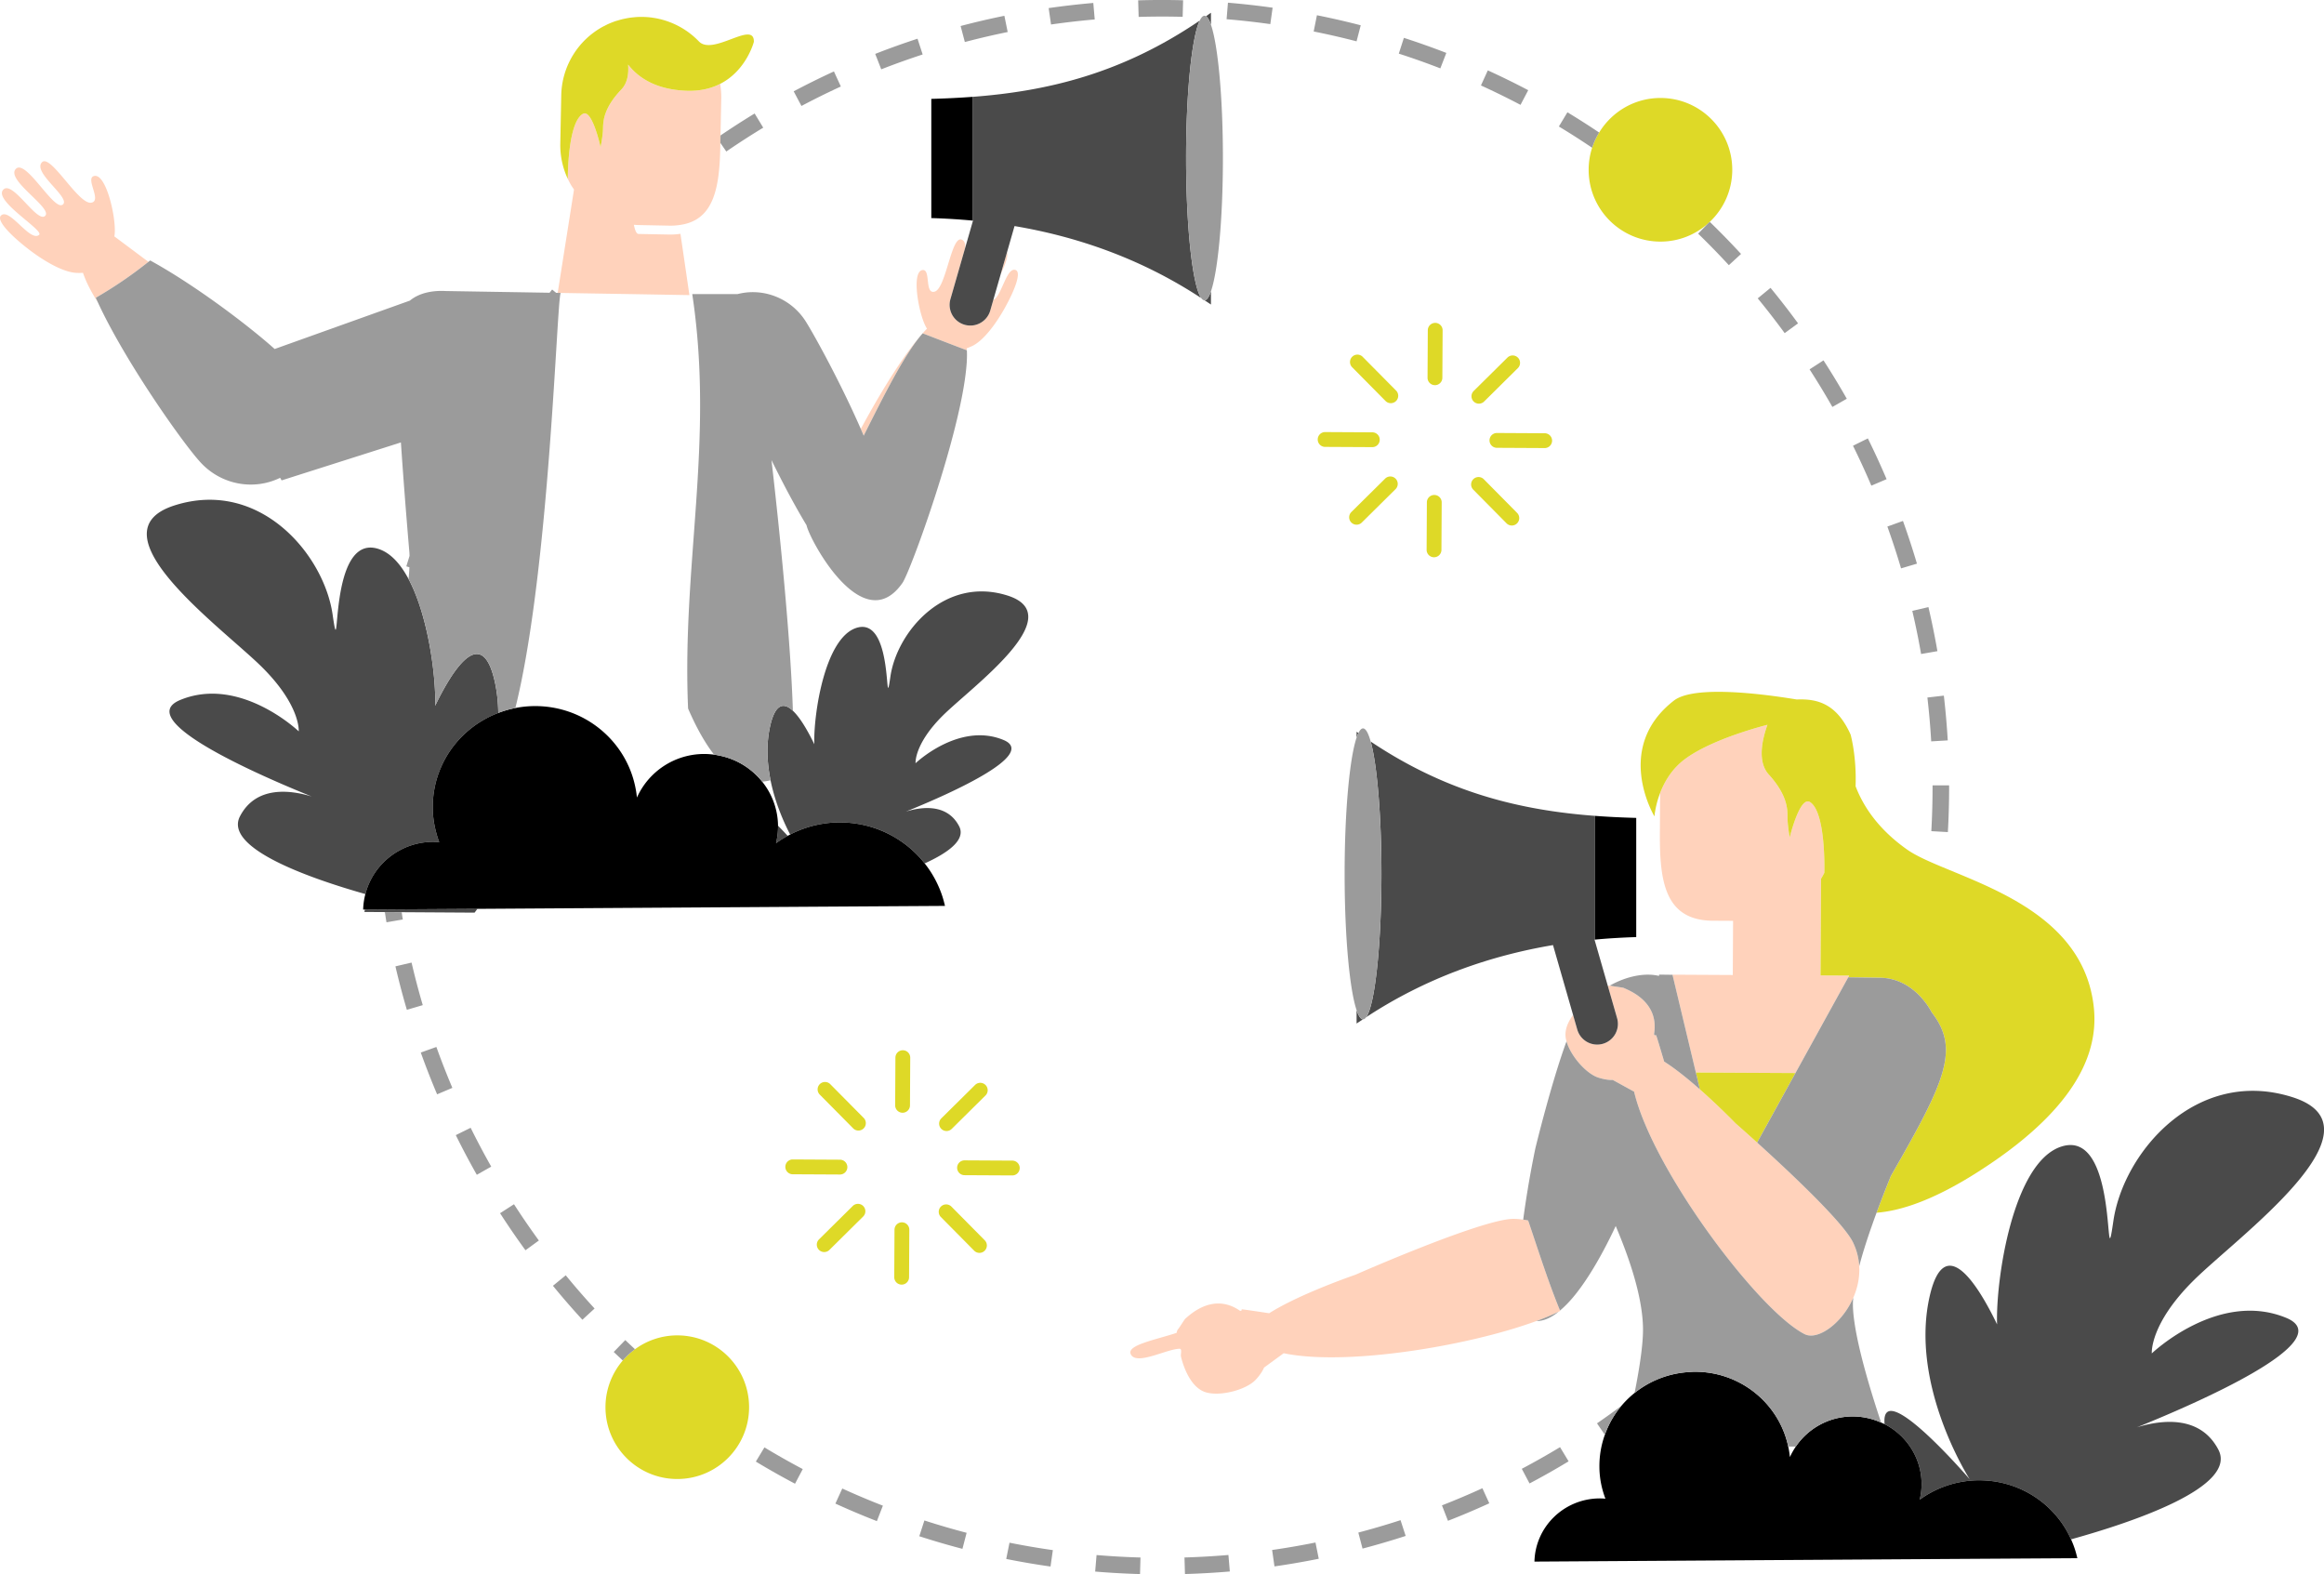 <svg xmlns="http://www.w3.org/2000/svg" xml:space="preserve" viewBox="87.26 155.17 420.75 284.95"><path fill="#DED927" d="M348.392 223.561a1.34 1.34 0 1 1-2.681-.014l.046-8.594a1.341 1.341 0 0 1 2.682.014zm-1.454 21.209a1.34 1.34 0 0 0-1.348 1.334l-.046 8.594a1.341 1.341 0 1 0 2.682.016l.046-8.594a1.34 1.34 0 0 0-1.334-1.35m-9.884-9.991a1.34 1.34 0 0 0-1.333-1.348l-8.594-.047a1.343 1.343 0 0 0-.015 2.684l8.594.045a1.34 1.34 0 0 0 1.348-1.334m19.876.106a1.34 1.34 0 0 0 1.334 1.35l8.593.045a1.342 1.342 0 1 0 .015-2.682l-8.594-.047a1.34 1.34 0 0 0-1.348 1.334m-24.86-15.133a1.34 1.34 0 0 0-.01 1.896l6.046 6.111a1.345 1.345 0 0 0 1.896.009 1.34 1.34 0 0 0 .01-1.898l-6.046-6.107a1.34 1.34 0 0 0-1.896-.011m27.946 30.152a1.34 1.34 0 0 0 1.896.009 1.34 1.34 0 0 0 .011-1.898l-6.044-6.109a1.342 1.342 0 0 0-1.909 1.886zm-27.159.248c.344.002.688-.127.95-.389l6.11-6.045a1.34 1.34 0 0 0-1.886-1.906l-6.11 6.045a1.34 1.34 0 0 0 .936 2.295m22.145-21.91c.343.002.688-.127.952-.389l6.107-6.045a1.34 1.34 0 1 0-1.885-1.906l-6.11 6.045a1.34 1.34 0 0 0 .936 2.295M250.72 345.291a1.34 1.34 0 0 0-1.348 1.334l-.046 8.594a1.341 1.341 0 1 0 2.681.014l.047-8.594a1.34 1.34 0 0 0-1.334-1.348m-.166 31.15a1.34 1.34 0 0 0-1.348 1.334l-.046 8.594a1.341 1.341 0 1 0 2.682.016l.046-8.594a1.34 1.34 0 0 0-1.334-1.35m-19.812-11.384a1.343 1.343 0 0 0-.015 2.684l8.594.045a1.34 1.34 0 1 0 .015-2.682zm31.137 2.849 8.593.045a1.342 1.342 0 1 0 .015-2.682l-8.594-.047a1.342 1.342 0 0 0-.014 2.684m-19.212-8.078a1.342 1.342 0 0 0 .961-2.285l-6.046-6.107a1.34 1.34 0 1 0-1.906 1.884l6.046 6.111c.259.264.601.395.945.397m16.827 13.75a1.342 1.342 0 0 0-1.909 1.886l6.046 6.111a1.34 1.34 0 0 0 1.896.009 1.34 1.34 0 0 0 .011-1.898zm-15.951-.084a1.34 1.34 0 0 0-1.896-.01l-6.11 6.045a1.34 1.34 0 1 0 1.886 1.905l6.11-6.045c.527-.52.531-1.368.01-1.895m22.145-21.91a1.34 1.34 0 0 0-1.896-.01l-6.11 6.045a1.34 1.34 0 1 0 1.888 1.905l6.107-6.045c.527-.52.532-1.368.011-1.895"/><path fill="#FFD2BB" d="m387.774 306.082.04-7.35c.769-2.008 2.103-4.342 4.433-6.098 5.04-3.797 14.959-6.244 14.959-6.244l.044-.02c-.97 2.691-1.859 6.686.225 8.986 3.351 3.699 3.415 6.219 3.406 7.729-.004.83.113 1.854.222 2.616a33 33 0 0 0 .169 1.076l.047-.187c.1-.386.363-1.368.736-2.462.589-1.725 1.444-3.668 2.34-3.865a.66.66 0 0 1 .501.064c2.991 1.744 2.652 12.844 2.652 12.844q-.279.553-.598 1.078l-.093 17.502 5.189.027-.171.311-9.555 17.328-2.808-.015-15.227-.081-4.23-17.691-.005-.021 10.923.059.053-9.805-3.646-.02c-8.679-.046-9.651-7.079-9.606-15.761m-23.849 70.027c-.29-.067-.594-.107-.896-.152a12 12 0 0 0-1.804-.143c-5.718.041-28.586 10.121-28.586 10.121s-10.107 3.459-15.596 6.963c-2.603-.389-4.965-.75-4.974-.697-.012.061-.033.143-.054.238-.082.008-.159.014-.24.025-5.002-3.488-9.297.939-9.915 1.412-.122.092-1.14 1.721-1.236 1.816-.188.189-.295.449-.342.758-3.746 1.242-8.998 2.197-8.323 3.814.925 2.215 6.52-.908 8.844-.934.532-.006.168.975.263 1.396.068.295 1.241 5.523 4.517 6.488 2.675.789 7.383-.473 9.064-2.326.575-.635 1.037-1.266 1.338-1.881.046-.09.079-.176.12-.264.003-.008 1.886-1.381 3.561-2.605 11.305 2.365 33.485-1.313 45.753-5.831a44 44 0 0 0 4.026-1.69c.092-.045.189-.089.278-.133l-.031-.08c-2.184-5.322-3.909-10.828-5.767-16.295m58.835 4c-1.746-3.661-11.724-12.991-17.377-18.107-2.315-2.096-3.91-3.488-3.91-3.488s-2.921-3.025-6.456-6.142v-.001c-2.1-1.85-4.415-3.732-6.465-5.031-.752-2.52-1.427-4.811-1.477-4.797l-.238.051c-.043-.072-.081-.139-.125-.207 1.039-6.01-4.794-8.021-5.484-8.381-.135-.07-2.042-.303-2.17-.35a1.1 1.1 0 0 0-.363-.055c-.11 0-.226.021-.343.047l.037.129 1.639 5.701a3.748 3.748 0 0 1-7.205 2.073l-.43-1.492-.334-1.166c-.867 1.191-1.561 2.656-1.335 4.141.032.21.085.428.146.646.753 2.665 3.595 5.896 5.805 6.576.82.252 1.586.402 2.271.414.103.004.193-.002.291-.004.006 0 2.048 1.123 3.867 2.121 2.315 9.805 12.303 25.158 20.985 35.023a89 89 0 0 0 2.034 2.241c3.018 3.199 5.776 5.581 7.861 6.636 2.358 1.188 6.755-1.915 8.8-6.584.763-1.741 1.201-3.698 1.081-5.734a11.4 11.4 0 0 0-1.105-4.26M213.797 162.674l.027.023-.024-.027a14.47 14.47 0 0 0-10.158-4.441l-.004.002a14.45 14.45 0 0 1 10.159 4.443m-14.867-3.74q.167-.055.334-.105c-.108.032-.221.057-.329.092-.188.051-.371.121-.549.184l-.005.002c.178-.063.364-.131.548-.182zm12.698 12.67c-5.798-.188-8.949-2.536-10.651-4.74.13 1.682-.121 3.349-1.224 4.506-3.174 3.332-3.291 5.652-3.318 7.047-.028 1.393-.445 3.393-.445 3.393s-1.503-6.959-3.191-6.029c-2.756 1.518-2.743 11.466-2.742 11.766l.005.012c.159.344.337.68.524 1.006.18.318.392.614.595.916l-1.89 11.969-1.064 6.741.546.009 14.679.244 6.803.117 1.819.03-.989-6.776-.633-4.32a12.6 12.6 0 0 1-2.031.133l-5.551-.107c-.402-.008-.657-.697-.85-1.66.289.025.586.042.881.049l5.551.109c.735.016 1.401-.047 2.031-.145 4.043-.613 5.813-3.418 6.591-7.34.216-1.076.357-2.234.446-3.459.086-1.078.127-2.201.148-3.363l.014-.675.026-1.343.134-6.693c.018-.902-.06-1.782-.2-2.642-1.595.811-3.572 1.324-6.014 1.245m57.95 29.212-1.139 3.96c.756-1.559 1.373-3.101 1.139-3.96m-7.272 17.764-.003-.001.007.189c-.003-.06-.001-.128-.004-.188m8.831-14.529c-1.66-.617-2.518 4.743-4.045 5.414l-.554 1.926a3.747 3.747 0 0 1-4.638 2.566 3.747 3.747 0 0 1-2.567-4.639l2.647-9.208c.076-.743-.057-1.322-.597-1.558-1.905-.834-2.822 8.828-4.913 9.412-1.884.527-.612-4.227-2.243-3.9-1.898.377-.772 7.129.457 9.844.103.229.207.436.309.602.033.055.066.098.098.148-3.745 3.87-8.319 11.352-11.985 18.159q.266.607.525 1.216c3.615-7.187 7.431-14.859 10.675-18.521 2.67 1.031 5.332 2.063 7.997 3.067-.006-.119-.004-.246-.013-.362.309-.113.627-.244.965-.402 1.945-.912 4.138-3.742 5.814-6.709 1.899-3.362 3.16-6.651 2.068-7.055m-163.177-6.092c.009-.068.023-.125.033-.193.031-.209.049-.461.055-.73.072-3.229-1.666-10.443-3.722-10.014-1.765.365 1.517 4.564-.583 4.842-2.336.301-7.348-8.949-8.895-7.311-1.762 1.869 5.361 6.471 3.758 7.668a.5.5 0 0 1-.294.09c-.017 0-.026.014-.043.014-1.891-.061-6.497-8.438-8.173-6.547-1.779 2.016 6.775 7.082 5.336 8.471-1.442 1.395-5.908-6.529-7.58-4.744-1.869 1.984 7.466 7.365 6.486 8.184-1.637 1.371-5.341-4.977-6.891-3.508-.918.863 1.738 3.613 5.055 6.16 2.936 2.25 6.323 4.145 8.646 4.23.406.016.779.008 1.137-.012.554 1.658 1.489 3.459 2.687 5.331a56 56 0 0 1-.37-.817 77 77 0 0 0 9.53-6.502z"/><path fill="#4a4a4a" d="M380.027 339.479a3.748 3.748 0 0 1-7.205 2.073l-.43-1.492-.334-1.166-3.634-12.64c-11.489 1.937-23.045 5.962-33.823 13.054 1.568-2.138 2.763-12.936 2.763-25.943 0-10.645-.8-19.809-1.95-23.96 13.874 9.294 27.188 12.454 40.689 13.462l-.072-.004v22.4l.012-.001-.1.01 2.408 8.378.037.129zm-47.163-1.446v2.424c.381-.265.769-.506 1.151-.763-.405-.014-.792-.6-1.151-1.661m0-50.396v1.057q.16-.479.329-.824c-.109-.08-.218-.154-.329-.233m168.29 106.093c-12.29-5.07-24.32 6.439-24.32 6.439s-.45-5.279 7.62-13.26 35.26-27.58 17.851-33.121c-17.41-5.529-30.641 10-32.431 22.432-1.8 12.43 1.17-16.791-9.35-13.512-8.891 2.771-11.98 24.361-11.7 32.211-3.25-6.74-9.38-16.971-12.15-5.33-3.85 16.24 7.2 33.369 7.2 33.369s-16.229-18.889-15.42-9.988c3.96 2.029 6.67 6.1 6.7 10.809 0 .99-.12 1.951-.34 2.871 2.3-1.68 5.01-2.83 7.96-3.291.88-.139 1.79-.219 2.71-.219.3 0 .6 0 .899.02 7.08.299 13.12 4.59 15.83 10.67 11.381-3.16 30.19-9.52 26.67-16.24-3.3-6.311-10.35-5.391-14.739-4.041 10.22-4.119 37.041-15.68 27.01-19.819M305.345 209.534c.384.257.771.498 1.151.763v-2.387c-.358 1.036-.746 1.61-1.151 1.624m1.151-49.886v-2.172c-.301.217-.6.424-.9.635.314.193.617.717.9 1.537m-2.027-.755c-14.063 9.566-27.541 12.793-41.213 13.813l.073-.004v22.4l-.012-.001.1.01-1.437 5-2.647 9.208a3.748 3.748 0 0 0 7.205 2.073l.554-1.926 1.348-4.688 1.139-3.96 1.357-4.724c11.485 1.936 23.036 5.959 33.812 13.045-1.563-2.128-2.751-12.667-2.751-25.36-.001-11.925 1.048-21.955 2.472-24.886m-34.785 104.091c-11.392-3.617-20.05 6.545-21.222 14.68-1.178 8.133.767-10.988-6.117-8.842-5.818 1.813-7.84 15.939-7.655 21.076-1.014-2.101-2.455-4.718-3.883-6.062-1.568-1.476-3.12-1.415-4.068 2.573-.807 3.405-.611 6.868.025 10.006.842 4.147 2.453 7.721 3.551 9.823a19.6 19.6 0 0 1 5.976-1.956c.943-.15 1.919-.236 2.904-.236.321 0 .643 0 .965.021a19.5 19.5 0 0 1 14.511 7.4c4.338-1.969 7.499-4.316 6.231-6.736-2.158-4.129-6.771-3.525-9.644-2.643 6.687-2.697 24.235-10.26 17.672-12.969-8.04-3.316-15.913 4.213-15.913 4.213s-.295-3.455 4.986-8.676c5.281-5.22 23.072-18.045 11.681-21.672m-41.56 41.748c0 1.063-.129 2.09-.364 3.076a19 19 0 0 1 2.104-1.332 78 78 0 0 0-1.743-1.831zm-71.262 15.066-3.524.022c-.037.145-.076.288-.108.436l3.708.023 3.041.018 13.201.082.514-.688-13.797.087zm9.182-36.868c.172-4.795-1.084-15.397-4.476-22.277q-.17-.346-.346-.678c-1.452-2.719-3.268-4.758-5.497-5.453-9.278-2.893-6.659 22.879-8.246 11.916-1.58-10.963-13.249-24.66-28.604-19.783-15.354 4.885 8.626 22.174 15.745 29.211 7.117 7.039 6.721 11.695 6.721 11.695s-10.611-10.152-21.451-5.68c-8.846 3.65 14.81 13.848 23.822 17.48-3.871-1.189-10.089-2.002-12.999 3.563-3.021 5.769 12.604 11.234 22.696 14.094 1.393-5.402 6.32-9.418 12.235-9.455.385 0 .761.021 1.136.055a18 18 0 0 1-.587-1.879 17.2 17.2 0 0 1-.581-4.359 17.95 17.95 0 0 1 1.448-7.212c1.945-4.552 5.717-8.149 10.409-9.938-.024-1.987-.235-4.001-.709-6.001-2.443-10.266-7.848-1.243-10.716 4.701"/><path d="m376.043 325.261-.012.001v-22.4l.072.004q1.791.134 3.586.221l.126.006q1.835.088 3.677.137v21.58c-1.209.031-2.425.089-3.644.16q-.137.008-.272.018-1.761.106-3.533.273m87.111 111.178c-.24-.9-.56-1.77-.94-2.609-2.71-6.08-8.75-10.371-15.83-10.67-.3-.02-.6-.02-.899-.02-.92 0-1.83.08-2.71.219a18.24 18.24 0 0 0-7.96 3.291c.22-.92.34-1.881.34-2.871-.03-4.709-2.74-8.779-6.7-10.809-.202-.104-.417-.184-.625-.277a12.5 12.5 0 0 0-5.195-1.113 12.44 12.44 0 0 0-10.247 5.449c-.41.604-.773 1.238-1.072 1.91a17 17 0 0 0-.303-1.91c-1.648-7.771-8.642-13.596-17.008-13.539-.34.002-.672.035-1.007.057a17.4 17.4 0 0 0-3.192.497 17.3 17.3 0 0 0-9.005 5.622 16.9 16.9 0 0 0-2.99 5.235 16.7 16.7 0 0 0-.985 5.749c0 2.049.4 4 1.09 5.82-.35-.031-.7-.051-1.06-.051-6.44.039-11.641 5.129-11.79 11.439l75.67-.48 22.62-.139c-.062-.268-.131-.53-.202-.8M259.67 172.926l-.125.006q-1.835.088-3.677.137v21.58c1.209.031 2.425.089 3.644.16q.137.008.272.018 1.763.108 3.533.274l.012.001v-22.4l-.073.004a143 143 0 0 1-3.586.22m-2.546 142.578a19 19 0 0 0-2.454-4.035 19.5 19.5 0 0 0-14.511-7.4c-.322-.021-.644-.021-.965-.021-.985 0-1.961.086-2.904.236a19.6 19.6 0 0 0-5.976 1.956q-.228.115-.451.237c-.73.4-1.435.844-2.104 1.332.235-.986.364-2.014.364-3.076l-.004-.087a12.96 12.96 0 0 0-2.871-7.98 13.3 13.3 0 0 0-4.306-3.517 13.3 13.3 0 0 0-3.357-1.18 14 14 0 0 0-1.046-.187 13.5 13.5 0 0 0-1.834-.124 13.34 13.34 0 0 0-12.131 7.888 18 18 0 0 0-.3-1.941c-1.724-8.382-9.248-14.677-18.252-14.617a18.7 18.7 0 0 0-6.554 1.242c-4.692 1.788-8.464 5.386-10.409 9.938a17.95 17.95 0 0 0-1.448 7.212c0 1.509.215 2.962.581 4.359.166.638.355 1.268.587 1.879a13 13 0 0 0-1.136-.055c-5.915.037-10.843 4.053-12.235 9.455a12.4 12.4 0 0 0-.4 2.805l.329-.002 3.524-.022 3.034-.02 13.797-.087 60.411-.383 24.241-.15c-.064-.289-.139-.568-.214-.857a18 18 0 0 0-1.006-2.798"/><path fill="#DED927" d="M444.829 367.648c-7.89 4.96-13.678 6.74-17.826 7.054.815-2.21 1.7-4.461 2.602-6.681 9.76-16.992 12.572-22.895 7.408-29.551a14 14 0 0 0-2.007-2.818 11.6 11.6 0 0 0-2.532-2.092c-1.464-.882-3.099-1.381-4.828-1.391l-5.77-.08.171-.311-5.189-.027.093-17.502q.32-.526.598-1.078s.339-11.1-2.652-12.844a.66.66 0 0 0-.501-.064c-.896.197-1.751 2.141-2.34 3.865a35 35 0 0 0-.736 2.462l-.047.187-.032-.187a38 38 0 0 1-.137-.889c-.108-.762-.226-1.786-.222-2.616.009-1.51-.056-4.029-3.406-7.729-2.084-2.301-1.194-6.295-.225-8.986l-.044.02s-9.919 2.447-14.959 6.244c-2.33 1.756-3.664 4.09-4.433 6.098-.895 2.334-1.022 4.225-1.022 4.225s-7.515-12.408 3.522-20.963c3.643-2.823 16.045-1.222 22.232-.201 3.795-.156 7.246.77 9.756 6.35 0 0 1.101 3.85.903 9.357 1.392 3.645 4.111 7.78 9.323 11.457 7.038 4.965 29.892 8.59 33.474 26.402 1.311 6.52 1.143 18.256-21.174 32.289m-50.542-18.326.729 3.05c3.535 3.116 6.456 6.142 6.456 6.142s1.595 1.393 3.91 3.488l5.266-9.551 1.673-3.033-2.808-.015zM213.824 162.697l-.027-.023a14.45 14.45 0 0 0-11.476-4.406c-.107.008-.214.023-.321.033-.316.03-.632.065-.942.115-.158.025-.313.06-.471.09q-.373.072-.739.16a16 16 0 0 0-.917.267l-.001-.01c-.184.051-.37.119-.548.182l-.11.045a14 14 0 0 0-.892.363c-.221.101-.435.213-.649.324-.104.053-.211.1-.313.156a14.47 14.47 0 0 0-7.546 12.434l-.172 8.713a14.4 14.4 0 0 0 1.357 6.418v-.014c-.001-.3-.014-10.248 2.742-11.766 1.688-.93 3.191 6.029 3.191 6.029s.417-2 .445-3.393c.027-1.395.145-3.715 3.318-7.047 1.103-1.157 1.354-2.824 1.224-4.506 1.702 2.204 4.854 4.553 10.651 4.74 2.442.079 4.419-.434 6.013-1.247 4.789-2.446 6.103-7.612 6.103-7.612.079-3.986-7.33 2.553-9.92-.045m-3.945 234.209a12.92 12.92 0 0 0-7.654 2.509 13 13 0 0 0-2.211 2.038 12.95 12.95 0 0 0-3.135 8.453c0 7.18 5.82 13 13 13s13-5.82 13-13-5.82-13-13-13m186.57-201.242q.184-.161.361-.328c2.5-2.369 4.068-5.713 4.068-9.43 0-7.18-5.82-13-13-13-4.707 0-8.817 2.51-11.099 6.257a13 13 0 0 0-1.272 2.755 13 13 0 0 0-.629 3.988c0 7.18 5.82 13 13 13 3.288 0 6.282-1.23 8.571-3.242"/><path fill="#9b9b9b" d="m160.188 321.617-2.957.512c-.105-.611-.194-1.233-.293-1.85l3.041.018c.072.439.133.885.209 1.32m274.126-64.41a143 143 0 0 0-2.531-7.734l-2.822 1.016c.891 2.48 1.725 5.027 2.477 7.57zm5.826 40.129h-3l.001.332c0 2.643-.075 5.322-.224 7.963l2.996.168c.15-2.697.228-5.432.228-8.145zm-3.243-7.961 2.994-.176a145 145 0 0 0-.705-8.104l-2.98.344c.304 2.624.536 5.293.691 7.936m-267.115 71.279a142 142 0 0 0 3.804 7.182l2.609-1.479c-1.3-2.295-2.553-4.66-3.724-7.031zm192.993 60.405 1.402 2.652a141 141 0 0 0 7.074-4.004l-1.553-2.568a140 140 0 0 1-6.923 3.92m66.044-179.147a142 142 0 0 0-3.394-7.381l-2.689 1.332a138 138 0 0 1 3.323 7.223zM377.81 414.901a16.9 16.9 0 0 1 2.99-5.235 142 142 0 0 1-4.409 3.164zm57.256-141.34 2.955-.516a143 143 0 0 0-1.626-7.973l-2.922.684a138 138 0 0 1 1.593 7.805m-257.271 101.23a142 142 0 0 0 4.599 6.705l2.424-1.766a141 141 0 0 1-4.501-6.564zM293.32 155.232l.088 2.998c2.646-.076 5.321-.082 7.968-.014l.08-2.998a143 143 0 0 0-8.136.014m16.257.428-.248 2.99c2.632.219 5.295.516 7.915.885l.418-2.971a144 144 0 0 0-8.085-.904m-32.461.975.428 2.969c2.607-.375 5.27-.682 7.913-.912l-.26-2.988c-2.699.234-5.418.548-8.081.931m56.498 3.113a142 142 0 0 0-7.931-1.82l-.588 2.941c2.589.516 5.201 1.115 7.764 1.783zM163.441 345.705a143 143 0 0 0 2.956 7.564l2.762-1.172c-1.03-2.43-2.004-4.92-2.894-7.404zm75.064 81.65a144 144 0 0 0 7.509 3.174l1.088-2.797a138 138 0 0 1-7.351-3.105zm-51.138-39.425a144 144 0 0 0 5.332 6.145l2.209-2.031a140 140 0 0 1-5.221-6.014zm36.737 31.822a143 143 0 0 0 7.091 4.008l1.4-2.652a140 140 0 0 1-6.94-3.924zm-62.333-90.332-2.922.682a144 144 0 0 0 2.071 7.869l2.879-.848a139 139 0 0 1-2.028-7.703m179.657-167.397-.922 2.855c2.529.814 5.06 1.713 7.521 2.668l1.084-2.797c-2.514-.976-5.1-1.892-7.683-2.726m71.361 51.682a144 144 0 0 0-4.981-6.428l-2.318 1.904a142 142 0 0 1 4.877 6.293zm-12.527-10.533 2.207-2.033a145 145 0 0 0-5.658-5.803q-.177.167-.361.328l-1.749 1.805a142 142 0 0 1 5.561 5.703M198.374 399.906c.537.521 1.092 1.032 1.64 1.547a13 13 0 0 1 2.211-2.038c-.59-.553-1.185-1.102-1.761-1.661zm223.239-172.551a142 142 0 0 0-4.217-6.951l-2.52 1.629a140 140 0 0 1 4.129 6.805zm-44.833-48.192a141 141 0 0 0-5.746-3.665l-1.547 2.57a139 139 0 0 1 6.021 3.85c.314-.977.749-1.896 1.272-2.755M285.535 439.66c2.691.227 5.425.379 8.122.453l.082-2.998a143 143 0 0 1-7.952-.445zm-15.837-278.693-.598-2.939a143 143 0 0 0-7.924 1.85l.766 2.9a140 140 0 0 1 7.756-1.811m-30.207 9.861-1.252-2.727a142 142 0 0 0-7.285 3.602l1.406 2.65a139 139 0 0 1 7.131-3.525m14.812-5.797-.93-2.852a140 140 0 0 0-7.66 2.748l1.094 2.793a139 139 0 0 1 7.496-2.689m-.609 268.233a141 141 0 0 0 7.811 2.283l.758-2.902a142 142 0 0 1-7.645-2.234zm15.739 4.113c2.64.529 5.337.992 8.02 1.373l.422-2.971a139 139 0 0 1-7.85-1.344zm87.19-269.467-1.244 2.73a141 141 0 0 1 7.163 3.512l1.396-2.654a143 143 0 0 0-7.315-3.588m-23.444 264.692.762 2.902a146 146 0 0 0 7.809-2.293l-.928-2.854a139 139 0 0 1-7.643 2.245m-107.74-254.321-1.555-2.564a143 143 0 0 0-6.178 3.975l-.026 1.343 1.074 1.563a141 141 0 0 1 6.685-4.317m122.88 249.397 1.091 2.795c2.51-.98 5.025-2.045 7.479-3.168l-1.248-2.729a140 140 0 0 1-7.322 3.102m-30.747 8.078.426 2.971c2.671-.383 5.369-.848 8.018-1.383l-.594-2.941c-2.594.523-5.234.978-7.85 1.353m-15.865 1.355.086 2.998c2.698-.078 5.431-.232 8.122-.463l-.254-2.988c-2.636.225-5.312.377-7.954.453m79.521-103.105c.69.359 6.523 2.371 5.484 8.381.044.068.082.135.125.207q.147-.03.238-.051c.05-.014.725 2.277 1.477 4.797 2.05 1.299 4.365 3.182 6.465 5.031l-.729-3.049-4.23-17.691-2.419-.033-.021.24c-2.435-.604-5.807-.011-8.923 1.764.126 0 .249.015.363.055.128.046 2.035.279 2.17.349m-11.783 58.613a43 43 0 0 1-4.026 1.69c1.284.023 2.639-.58 4.026-1.69m53.288-1.885c.009-.198.034-.421.052-.631-2.045 4.669-6.441 7.771-8.8 6.584-2.085-1.055-4.844-3.437-7.861-6.636a87 87 0 0 1-2.034-2.241c-8.683-9.865-18.67-25.219-20.985-35.023-1.819-.998-3.861-2.121-3.867-2.121-.098.002-.188.008-.291.004-.686-.012-1.451-.162-2.271-.414-2.21-.68-5.052-3.911-5.805-6.576-2.743 7.417-5.629 19.318-5.629 19.318s-.646 3.018-1.349 7.184c-.03.25-.083.508-.124.77-.254 1.563-.51 3.262-.739 5.006.302.045.605.085.896.152 1.858 5.467 3.583 10.973 5.768 16.297.863-.725 1.737-1.621 2.616-2.699 2.346-2.879 4.727-6.906 6.962-11.533.171-.359.333-.709.505-1.068q.268.635.533 1.283c2.3 5.602 4.347 12.033 4.408 17.273.033 2.849-.63 7.173-1.525 11.668a17.3 17.3 0 0 1 6.613-3.286 17.4 17.4 0 0 1 3.192-.497c.335-.021.667-.055 1.007-.057 8.366-.057 15.359 5.769 17.008 13.539h1.375a12.44 12.44 0 0 1 10.247-5.449c1.857-.009 3.609.4 5.195 1.113-2.056-6.173-4.136-13.213-4.845-18.268-.204-1.41-.297-2.66-.252-3.692m12.273-55.082a11.6 11.6 0 0 0-2.532-2.092c-1.464-.882-3.099-1.381-4.828-1.391l-5.77-.08-9.555 17.328-1.673 3.033-5.266 9.551c5.653 5.116 15.631 14.446 17.377 18.107a11.4 11.4 0 0 1 1.106 4.26c.574-2.184 1.329-4.58 2.21-7.086q.444-1.278.927-2.581c.815-2.21 1.7-4.461 2.602-6.681 9.76-16.992 12.572-22.895 7.408-29.551a14 14 0 0 0-2.006-2.817m-100.99 4.042.016.003c.194 0 .385-.139.57-.391 1.568-2.138 2.763-12.936 2.763-25.943 0-10.645-.8-19.809-1.95-23.96-.422-1.521-.89-2.374-1.383-2.374-.289 0-.57.292-.838.84a7 7 0 0 0-.329.824c-1.265 3.737-2.166 13.371-2.166 24.67s.901 20.933 2.166 24.67c.358 1.061.745 1.647 1.151 1.661m-79.71-124.182c-3.244 3.662-7.06 11.335-10.675 18.521q-.26-.609-.525-1.216c-3.715-8.483-8.365-16.888-9.911-19.37-2.7-4.336-7.802-6.241-12.426-5.033h-8.176l.025.184c3.967 26.658-1.914 48.688-.783 74.832 1.594 3.684 3.175 6.382 4.705 8.353.354.046.7.114 1.046.187a13.3 13.3 0 0 1 3.357 1.18 13.3 13.3 0 0 1 4.306 3.517 9 9 0 0 0 1.515-.249c-.637-3.138-.832-6.601-.025-10.006.948-3.988 2.5-4.049 4.068-2.573-.375-12.165-2.242-31.304-3.875-45.379 2.01 4.076 4.182 8.214 6.356 11.804.409 2.316 10.142 20.788 17.362 10.426 1.43-2.053 10.492-26.888 11.566-39.092.023-.26.047-.52.063-.767l.007-.103c.046-.78.055-1.5.02-2.146-2.666-1.006-5.329-2.039-8-3.07m-65.847-4.661a43 43 0 0 1 .195-2.097l.021-.154c.033-.217.065-.359.096-.402l-.546-.009-.269-.005h-.001l-.733-.6c-.155.19-.306.389-.461.58l-6.95-.115-3.752-.061-8.16-.135c-2.028-.11-4.589.213-6.43 1.734l-24.483 8.76c-4.59-4.113-14.234-11.471-22.53-16.027-.106.086-.217.166-.323.25a77 77 0 0 1-9.53 6.502q.179.405.37.817c4.917 10.683 15.508 25.688 18.662 29.058 3.799 4.066 9.663 5.013 14.34 2.717l.269.469 21.599-6.872c.686 10.207 1.535 19.896 1.535 19.896.014.209.021.43.027.65-.193.629-.396 1.258-.58 1.887l.559.163a40 40 0 0 1-.16 2.118q.175.332.346.678c3.392 6.88 4.647 17.482 4.476 22.277 2.868-5.943 8.273-14.967 10.717-4.701.474 2 .685 4.014.709 6.001a18.7 18.7 0 0 1 3.093-.89c5.415-21.758 7.086-61.825 7.894-72.489m116.87-1.314.016-.003c.405-.015.793-.588 1.151-1.624 1.266-3.655 2.166-13.078 2.166-24.133 0-11.05-.9-20.473-2.166-24.129-.283-.82-.586-1.345-.9-1.537a.5.5 0 0 0-.267-.09c-.298 0-.586.306-.86.871-1.424 2.932-2.473 12.961-2.473 24.885 0 12.693 1.188 23.232 2.751 25.36.19.259.384.4.582.4"/></svg>